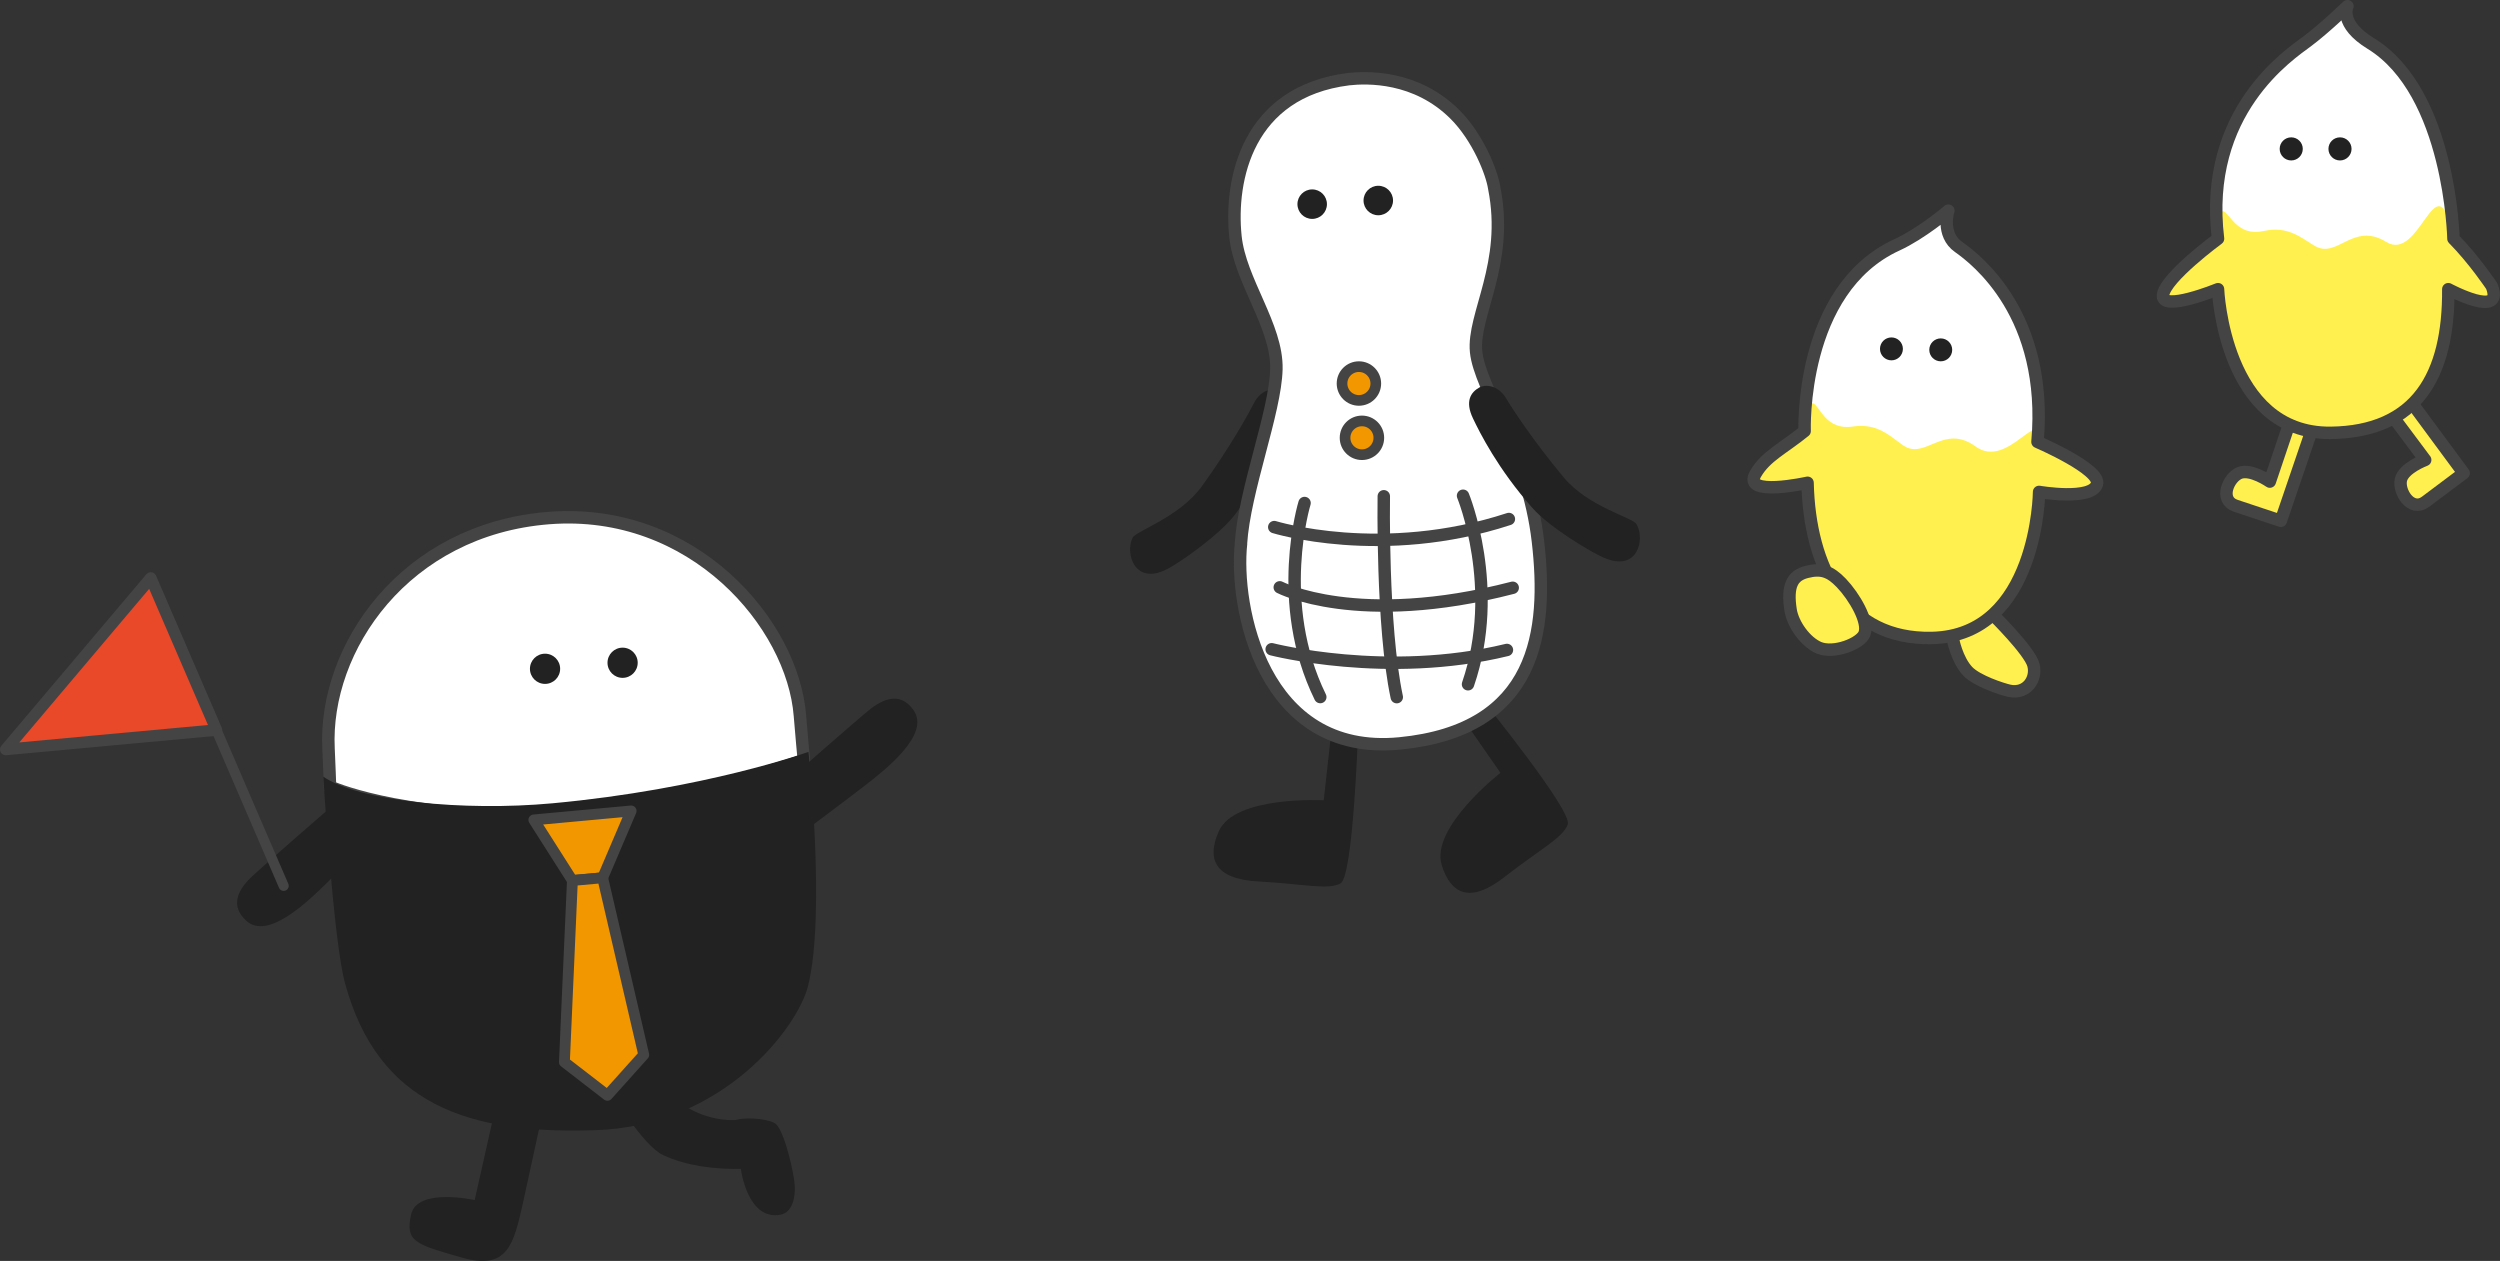 <?xml version="1.0" encoding="UTF-8"?>
<svg id="_レイヤー_2" data-name="レイヤー 2" xmlns="http://www.w3.org/2000/svg" viewBox="0 0 281.4 141.93">
  <rect x="0" y="0" width="281.4" height="141.93" fill="#333333" stroke="none"/>
  <defs>
    <style>
      .cls-1, .cls-2, .cls-3 {
        fill: #fff050;
      }

      .cls-4, .cls-5, .cls-6, .cls-7, .cls-8, .cls-2, .cls-9, .cls-3 {
        stroke-linejoin: round;
      }

      .cls-4, .cls-7, .cls-8, .cls-10, .cls-2, .cls-9, .cls-3, .cls-11 {
        stroke: #444;
      }

      .cls-4, .cls-12, .cls-10 {
        fill: #fff;
      }

      .cls-4, .cls-10, .cls-2, .cls-9, .cls-3, .cls-11 {
        stroke-width: 1.4px;
      }

      .cls-5 {
        stroke-width: 1.3px;
      }

      .cls-5, .cls-6 {
        fill: #e94829;
        stroke: #444;
      }

      .cls-5, .cls-6, .cls-7, .cls-8, .cls-3, .cls-11 {
        stroke-linecap: round;
      }

      .cls-6 {
        stroke-width: 1.14px;
      }

      .cls-7 {
        stroke-width: 1.22px;
      }

      .cls-7, .cls-8 {
        fill: #f39700;
      }

      .cls-8 {
        stroke-width: 1.2px;
      }

      .cls-10, .cls-11 {
        stroke-miterlimit: 10;
      }

      .cls-9, .cls-11 {
        fill: none;
      }

      .cls-13 {
        fill: #222;
      }
    </style>
  </defs>
  <g id="_レイヤー_1-2" data-name="レイヤー 1">
    <g>
      <path class="cls-2" d="M268.92,46.33l4.06,5.44s-2.41.9-2.73,2.22c-.32,1.32,1.14,3.71,2.78,2.48.66-.5,4.28-3.21,4.28-3.21l-6.71-9.09"/>
      <path class="cls-13" d="M131.36,64.07c1.41-.73,5.84-3.79,7.66-6.16,3.59-4.68,5.33-8.9,5.98-10.51.81-2.03.04-2.98-.95-3.45-.6-.29-2.09-.22-2.93,1.47-.48.96-2.6,4.84-5.86,9.34-2.51,3.46-7.38,4.99-7.77,5.76-.89,1.76.24,5.43,3.87,3.54Z"/>
      <path class="cls-13" d="M70.86,126.09c1.26,1.75,2.67,3.41,3.79,3.93,2.64,1.24,5.85,1.6,8.74,1.55,0,0,.72,5.84,4.45,5.16,1.35-.25,1.69-1.93,1.62-3.27-.08-1.33-1.07-5.86-2.09-6.91-.48-.5-2.88-.87-4.43-.52-.84.19-3.91-.09-6.11-1.75"/>
      <path class="cls-10" d="M90.04,80.57c-.8-10.35-12.01-23.52-28.24-22.26-16.23,1.26-25.38,14.63-24.82,25.97.07,1.42.17,4.26.17,4.26,0,0,7.22,3.37,23.44,3.35,11.05-.01,29.89-6.31,29.89-6.31,0,0-.31-3.31-.44-5Z"/>
      <path class="cls-13" d="M91,84.63s-11.67,4.21-28.83,5.79c-9.96.92-21.81-.24-25.78-3,0,0,1.13,18.37,2.43,23.19,3.73,13.8,13.98,17.1,28.27,16.6,14.29-.49,22.69-11.52,23.87-16.25,2.01-8.11.04-26.34.04-26.34Z"/>
      <path class="cls-13" d="M43.9,92.21s-4.7,4.81-6.99,7.06c-2.22,2.18-6.75,6.59-9.18,4.38-1.77-1.61-1.06-3.3.41-4.78.9-.91,9.51-8.38,9.51-8.38"/>
      <path class="cls-13" d="M89.34,94.46s5.39-4.01,7.94-5.98c2.46-1.9,7.43-5.8,5.57-8.51-1.35-1.97-3.13-1.49-4.8-.23-1.02.77-9.58,8.3-9.58,8.3"/>
      <circle class="cls-13" cx="61.35" cy="75.28" r="1.7"/>
      <circle class="cls-13" cx="70.08" cy="74.6" r="1.7"/>
      <path class="cls-13" d="M56.01,123.59l-2.58,11.49s-6.47-1.45-7.16,1.63c-.69,3.08.54,3.36,5.71,4.84,5.17,1.49,5.84-1.5,6.88-6.12.58-2.58,1.8-8.37,2.53-11.61"/>
      <polygon class="cls-7" points="64.43 99.11 67.83 98.8 71.04 91.28 60.09 92.29 64.43 99.11"/>
      <polygon class="cls-7" points="63.53 119.55 68.37 123.29 72.46 118.73 67.83 98.8 64.43 99.11 63.53 119.55"/>
      <line class="cls-6" x1="17.26" y1="65.71" x2="31.93" y2="99.71"/>
      <polygon class="cls-5" points="16.97 65.06 .65 84.36 24.36 82.17 16.97 65.06"/>
      <path class="cls-13" d="M164.47,80.63l4.42,6.36s-7.92,6.17-6.61,10.38c.99,3.19,3.11,4.45,7.1,1.32,3.92-3.07,6.56-4.39,7.09-5.9s-9.47-13.84-9.47-13.84"/>
      <path class="cls-13" d="M149.85,82.39l-.85,7.69s-10.02-.55-11.81,3.48c-1.35,3.06-.58,5.39,4.48,5.66,4.98.26,7.83,1,9.23.21s1.95-16.66,1.95-16.66"/>
      <path class="cls-4" d="M139.69,61.21c-.76,6.97,2.34,23.98,17.86,22.47,15.52-1.51,16.72-12.7,15.56-22.75-1.16-10.04-6.54-17.16-6.96-21.33-.42-4.17,3.74-9.9,2.04-18.43-.26-1.75-1.84-5.71-4.41-8.28-4.39-4.39-9.92-4.21-11.99-3.98-11.37,1.43-13.39,11.26-12.73,17.7.51,5,4.73,10.1,4.61,14.95-.12,4.85-3.61,13.63-3.99,19.63Z"/>
      <path class="cls-11" d="M143.43,59.33s12.13,3.77,26.41-.91"/>
      <path class="cls-11" d="M144.05,66.11s8.77,4.58,26.22.05"/>
      <path class="cls-11" d="M143.14,73.08s13.01,3.36,26.48.08"/>
      <path class="cls-11" d="M146.84,56.62s-3.45,11.2,1.77,21.84"/>
      <path class="cls-11" d="M155.76,55.86s-.24,14.61,1.46,22.61"/>
      <path class="cls-11" d="M164.68,55.8s4.28,10.39.56,21.22"/>
      <circle class="cls-13" cx="147.7" cy="22.98" r="1.66"/>
      <circle class="cls-13" cx="155.14" cy="22.57" r="1.66"/>
      <path class="cls-13" d="M180.57,62.8c-1.45-.63-6.09-3.38-8.07-5.61-3.91-4.42-5.94-8.5-6.69-10.07-.95-1.97-.25-2.97.71-3.51.58-.33,2.07-.36,3.03,1.26.54.92,2.93,4.64,6.5,8.91,2.74,3.27,7.71,4.47,8.15,5.21,1.01,1.7.14,5.44-3.62,3.8Z"/>
      <circle class="cls-8" cx="152.96" cy="43.17" r="1.9"/>
      <circle class="cls-8" cx="153.3" cy="49.28" r="1.9"/>
      <path class="cls-12" d="M264.23.7s-2.55,2.47-4.53,3.95c-1.98,1.48-11.77,7.9-10.04,22.22,0,0,3.3,3.95,15.31,3.83,9.68-.1,11-5,11-5,0,0-.16-15.31-9.11-20.8-3.64-2.23-2.63-4.2-2.63-4.2Z"/>
      <path class="cls-1" d="M250.25,23.77c.78.28,1.58,2.9,4.57,2.23,2.74-.61,4.24.8,5.73,1.68,2.56,1.5,4.29-2.77,8.06-.44,3.78,2.33,5.6-9.09,7.35-1.22.19.86,5.34,5.69,5.01,6.7-1,3-5.35-.57-5.46.92-.26,3.43-.63,14.34-12.07,14.89-3.58-.08-7.15-.44-9.75-3.89-1.51-2-3.11-6.63-3.78-11.6-.29-2.16-3.93,2.69-6.93.69-1.18-.78,6.88-6.77,6.88-6.77,0,0-.24-3.39.4-3.17Z"/>
      <path class="cls-2" d="M257.85,47.2l-2.36,7.01s-2.11-1.47-3.38-.98c-1.27.49-2.4,3.04-.46,3.7.78.26,5.08,1.69,5.08,1.69l3.41-10"/>
      <path class="cls-9" d="M264.23.7s-2.55,2.47-4.53,3.95c-1.98,1.48-11.77,7.9-10.04,22.22,0,0-5.94,4.36-6.19,6.33-.25,1.98,6.19-.65,6.19-.65,0,0,.66,16.29,12.67,16.17,9.68-.1,13.33-6.46,13.25-16.17,0,0,6.37,3.42,4.89-.35,0,0-2-3-4.31-5.33,0,0-.34-16.48-9.3-21.97-3.64-2.23-2.63-4.2-2.63-4.2Z"/>
      <circle class="cls-13" cx="263.39" cy="16.76" r="1.3"/>
      <circle class="cls-13" cx="257.9" cy="16.76" r="1.3"/>
      <path class="cls-12" d="M219.3,23.71s-.85,2.68,1.16,4.09,10.14,7.68,8.88,21.94c0,0-.03,4.66-11.94,4.19-9.74-.39-13.43-2.97-14.28-5.42,0,0-.81-15.28,8.47-20.04,3.89-2,7.72-4.76,7.72-4.76Z"/>
      <circle class="cls-13" cx="218.45" cy="39.38" r="1.29"/>
      <circle class="cls-13" cx="212.9" cy="39.27" r="1.29"/>
      <path class="cls-1" d="M204.11,45.41c.77.34,1.39,3.06,4.45,2.6,2.8-.42,4.22,1.13,5.66,2.12,2.47,1.72,4.52-2.52,8.16.13,3.64,2.65,7.29-4.82,7.29-.58,0,0,6.44,2.75,6.36,4.82s-6.68.39-6.67.97c.07,8.02-3.27,15.21-11.92,16.3-9.14,1.15-13.47-7.65-14.08-16.8-.06-.93-6.55.78-5.86-1.26.94-2.77,5.62-5.2,5.62-5.2,0,0,.37-3.38.99-3.1Z"/>
      <path class="cls-3" d="M219.82,71.93s.43,2.32,1.67,3.63c1.03,1.09,3.86,2.01,4.66,2.19,1.99.43,3.15-1.34,2.73-2.91-.42-1.57-4.49-5.58-4.49-5.58"/>
      <path class="cls-9" d="M219.3,23.71s-.85,2.68,1.16,4.09,10.14,7.68,8.88,21.94c0,0,7.24,3.12,6.69,4.77-.62,1.87-6.51.86-6.51.86,0,0-.14,16.18-12.07,16.44-9.6.21-13.77-7.83-13.99-17.47,0,0-7.4,1.65-5.86-1,1.16-2,3.07-2.82,5.53-4.82,0,0-.6-15.93,10.39-20.96,2.77-1.27,5.79-3.84,5.79-3.84Z"/>
      <path class="cls-3" d="M207.27,65.63c-1.32-1.38-2.31-1.66-3.92-1.25-1.61.41-2.22,1.58-1.8,4.27.26,1.67,1.71,3.63,3.18,4.26,1.71.72,4.7-.48,5.13-1.57.53-1.35-1.14-4.19-2.59-5.71Z"/>
    </g>
  </g>
</svg>